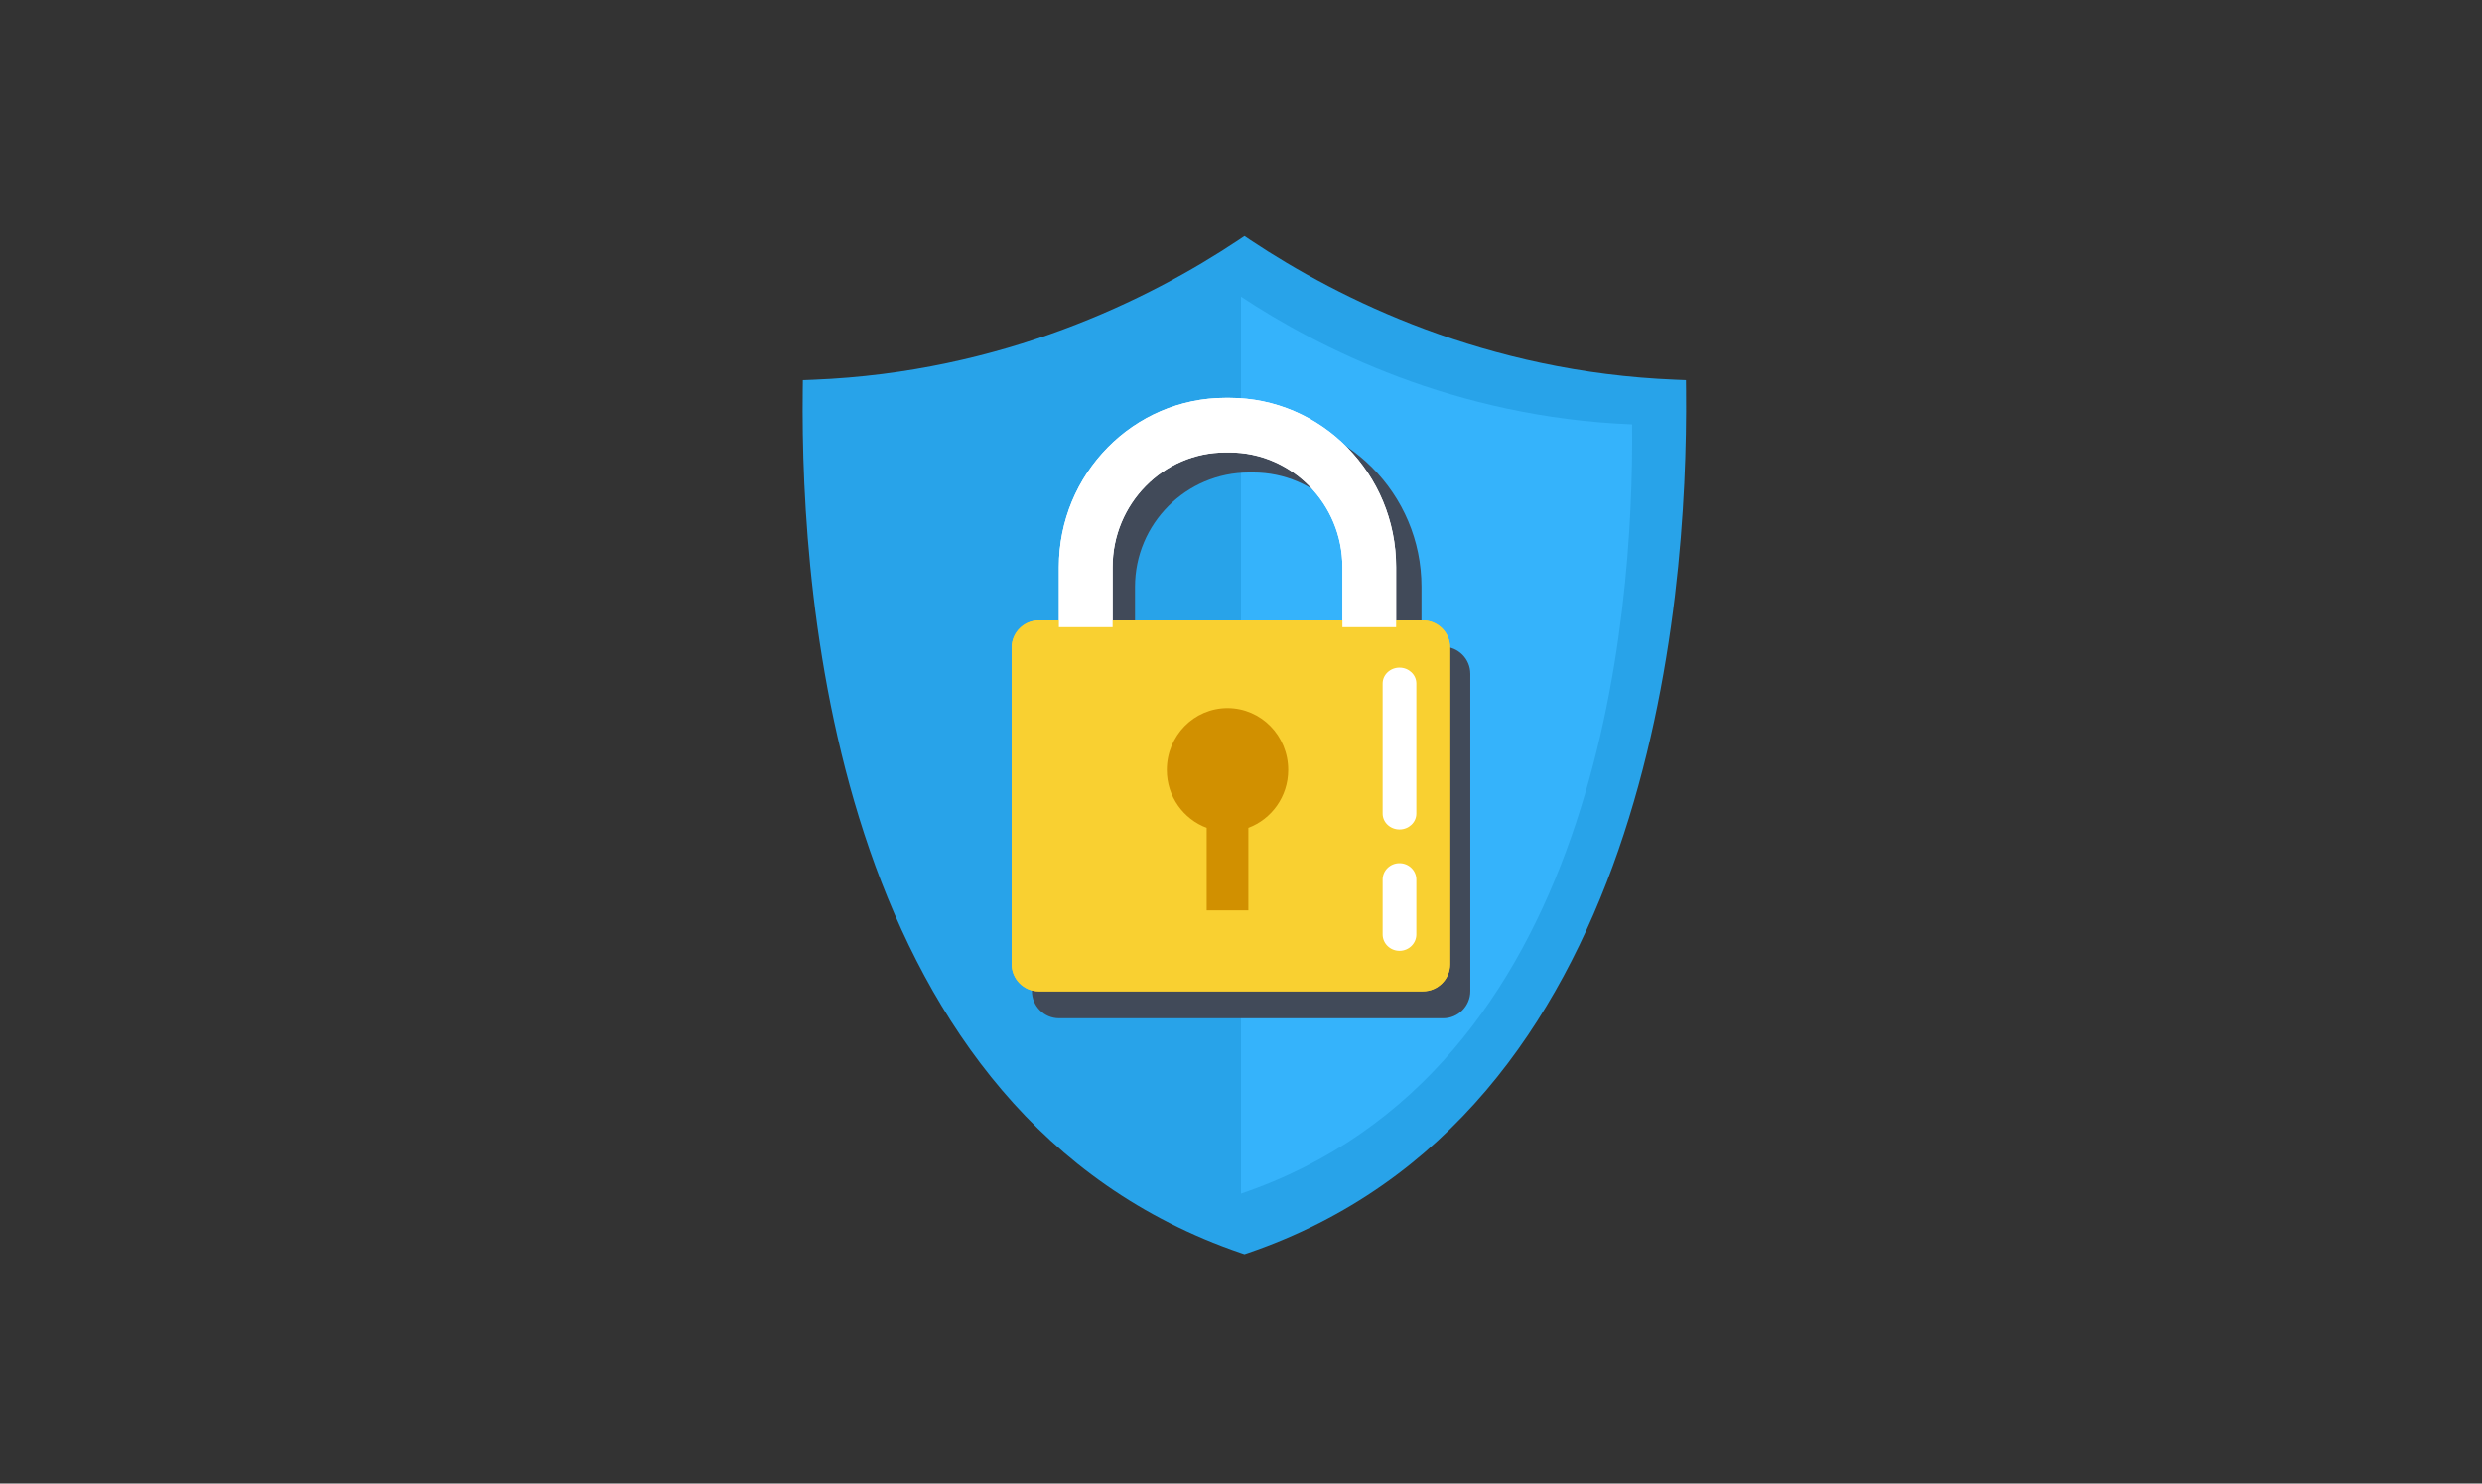 <?xml version="1.0" encoding="UTF-8"?>
<svg width="368px" height="220px" viewBox="0 0 368 220" version="1.1" xmlns="http://www.w3.org/2000/svg" xmlns:xlink="http://www.w3.org/1999/xlink">
    <rect x="0" y="0" width="368" height="220" fill="#333333" stroke="none"/>
    <title>Icon/Infographic/Shield</title>
    <g id="Icon/Infographic/Shield" stroke="none" stroke-width="1" fill="none" fill-rule="evenodd">
        <g id="Group-24" transform="translate(119, 35)">
            <path d="M130.99,22.93 L130.974,21.369 L129.416,21.306 C101.366,20.192 79.677,9.432 66.422,0.609 L65.514,0 L64.607,0.609 C51.341,9.438 29.64,20.198 1.589,21.312 L0.035,21.374 L0.016,22.93 C-0.352,54.583 5.241,130.399 64.985,150.821 L65.514,151 L66.043,150.821 C125.557,130.452 131.286,54.597 130.99,22.93" id="Fill-4" fill="#28A3E9"></path>
            <path d="M65.015,9 C65.011,9.004 65.007,9.004 65,9.009 L65,141.996 L65.015,142 C117.948,123.989 123.264,57.024 122.99,27.936 C96.62,26.892 76.368,16.516 65.015,9" id="Fill-6" fill="#35B3FB"></path>
            <path d="M49.285,60.897 L49.285,52.02 C49.285,42.673 56.868,35.066 66.188,35.066 L66.813,35.066 C76.133,35.066 83.715,42.673 83.715,52.02 L83.715,60.897 L49.285,60.897 Z M94.987,60.897 L91.763,60.897 L91.763,52.02 C91.763,38.22 80.57,27 66.813,27 L66.188,27 C52.429,27 41.239,38.22 41.239,52.02 L41.239,60.897 L38.013,60.897 C35.805,60.897 34,62.705 34,64.922 L34,111.977 C34,114.188 35.805,116 38.013,116 L94.987,116 C97.195,116 99,114.188 99,111.977 L99,64.922 C99,62.705 97.195,60.897 94.987,60.897 L94.987,60.897 Z" id="Fill-8" fill="#414A59"></path>
            <g id="Group" transform="translate(31, 24)">
                <path d="M65,83.984 C65,86.19 63.195,88 60.986,88 L4.013,88 C1.805,88 0,86.19 0,83.984 L0,37.018 C0,34.803 1.805,33 4.013,33 L60.986,33 C63.195,33 65,34.803 65,37.018 L65,83.984 Z" id="Fill-10" fill="#FFCC25"></path>
                <path d="M14.964,34 L14.964,25.096 C14.964,15.72 22.467,8.091 31.691,8.091 L32.309,8.091 C41.533,8.091 49.037,15.72 49.037,25.096 L49.037,34 L57,34 L57,25.096 C57,11.254 45.926,0 32.309,0 L31.691,0 C18.077,0 7,11.254 7,25.096 L7,34 L14.964,34 Z" id="Fill-12" fill="#FFFFFF"></path>
                <path d="M65,83.984 C65,86.19 63.195,88 60.986,88 L4.013,88 C1.805,88 0,86.19 0,83.984 L0,37.018 C0,34.803 1.805,33 4.013,33 L60.986,33 C63.195,33 65,34.803 65,37.018 L65,83.984 Z" id="Fill-14" fill="#F9D031"></path>
                <path d="M14.964,34 L14.964,25.096 C14.964,15.72 22.467,8.091 31.691,8.091 L32.309,8.091 C41.533,8.091 49.037,15.72 49.037,25.096 L49.037,34 L57,34 L57,25.096 C57,11.254 45.926,0 32.309,0 L31.691,0 C18.077,0 7,11.254 7,25.096 L7,34 L14.964,34 Z" id="Fill-16" fill="#FFFFFF"></path>
                <path d="M41,55.173 C41,50.105 36.975,46 32.001,46 C27.025,46 23,50.105 23,55.173 C23,59.132 25.467,62.471 28.912,63.761 L28.912,76 L35.091,76 L35.091,63.761 C38.534,62.471 41,59.132 41,55.173" id="Fill-18" fill="#D19000"></path>
                <path d="M55,79.562 C55,80.909 56.12,82 57.5,82 C58.881,82 60,80.909 60,79.562 L60,71.438 C60,70.091 58.881,69 57.5,69 C56.12,69 55,70.091 55,71.438 L55,79.562 Z" id="Fill-20" fill="#FFFFFF"></path>
                <path d="M55,61.64 C55,62.944 56.12,64 57.5,64 C58.881,64 60,62.944 60,61.64 L60,42.36 C60,41.056 58.881,40 57.5,40 C56.12,40 55,41.056 55,42.36 L55,61.64 Z" id="Fill-22" fill="#FFFFFF"></path>
            </g>
        </g>
    </g>
</svg>